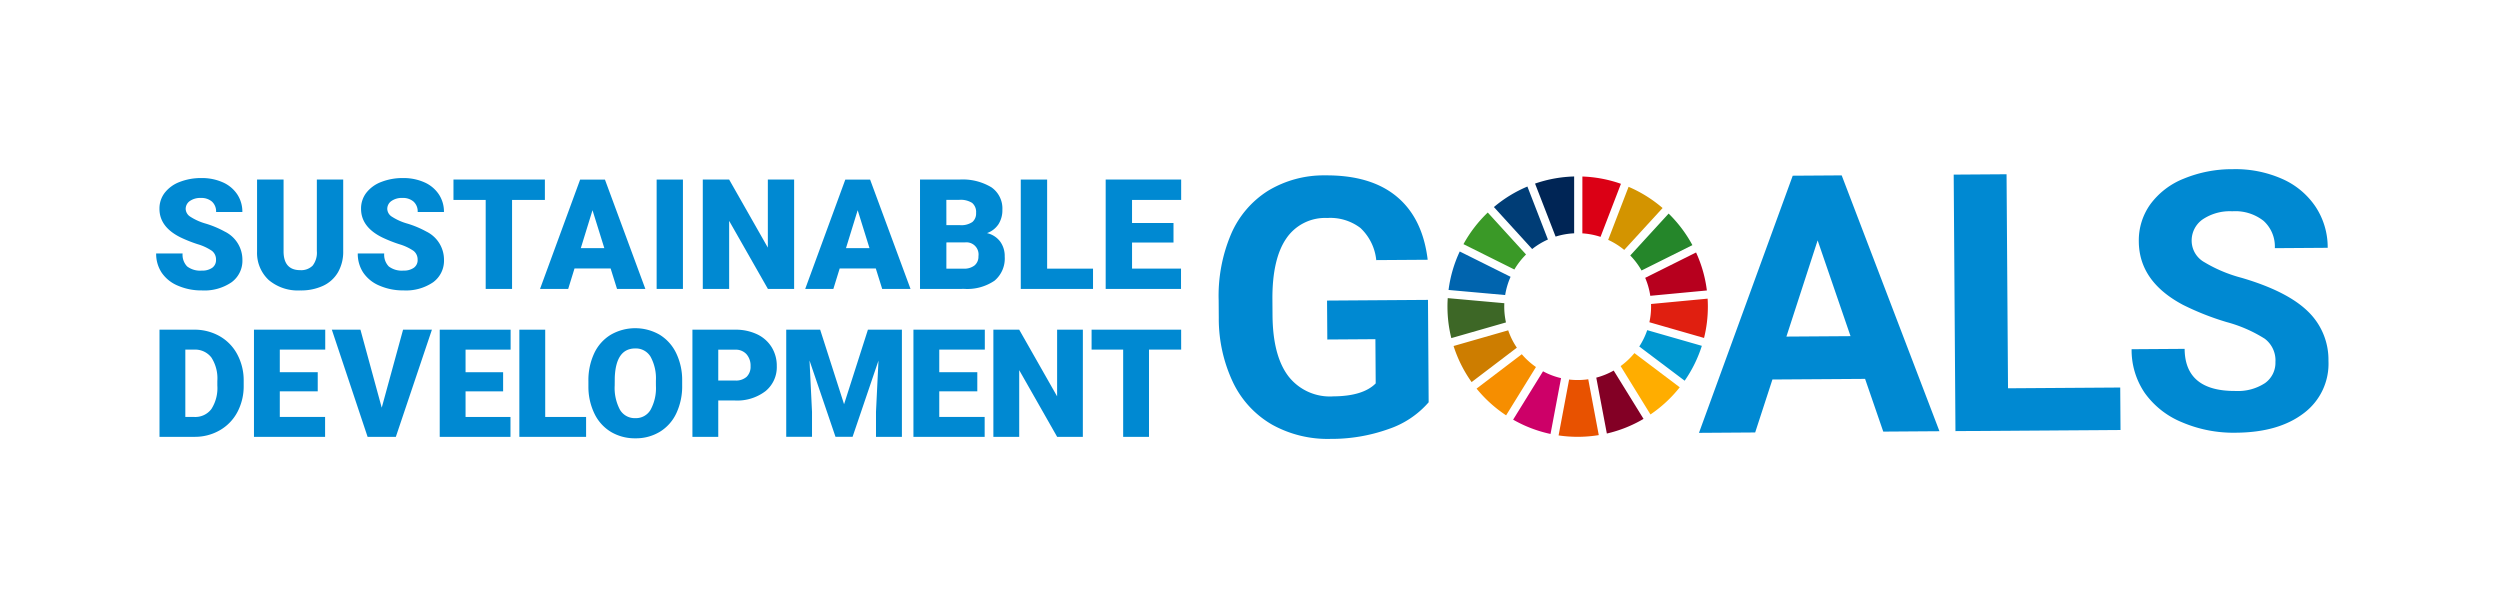 <svg xmlns="http://www.w3.org/2000/svg" xmlns:xlink="http://www.w3.org/1999/xlink" width="402" height="96" viewBox="0 0 402 96"><defs><clipPath id="a"><rect width="349.307" height="43.37" fill="none"/></clipPath></defs><g transform="translate(-1149 -32.188)"><rect width="402" height="96" transform="translate(1149 32.188)" fill="#fff"/><g transform="translate(1174.109 59.392)"><g transform="translate(0 0)" clip-path="url(#a)"><path d="M274.064,37.888a14.747,14.747,0,0,1-6.457,4.307,27.172,27.172,0,0,1-9.281,1.579,18.4,18.4,0,0,1-9.407-2.273,15.585,15.585,0,0,1-6.278-6.742,23.882,23.882,0,0,1-2.324-10.437l-.019-2.8a25.374,25.374,0,0,1,2.009-10.708,15.408,15.408,0,0,1,5.958-6.953A17.3,17.3,0,0,1,257.441,1.4q7.336-.05,11.5,3.42t4.969,10.15l-8.271.056a8.226,8.226,0,0,0-2.542-5.166,8.008,8.008,0,0,0-5.351-1.607,7.536,7.536,0,0,0-6.578,3.3q-2.244,3.273-2.228,9.7l.018,2.634q.045,6.488,2.532,9.785a8.439,8.439,0,0,0,7.246,3.265q4.787-.033,6.813-2.086l-.048-7.11-7.733.053-.043-6.26,16.231-.111Z" transform="translate(-69.446 -0.405)" fill="#0089d2"/><path d="M375.636,34.124l-14.9.1-2.774,8.518-9.037.062L364,1.455l7.875-.053,15.72,41.139-9.036.062Zm-12.652-6.8,10.312-.07-5.29-15.4Z" transform="translate(-100.839 -0.405)" fill="#0089d2"/><path d="M415.269,35.565l18.044-.123.047,6.827-26.543.181-.282-41.244,8.5-.058Z" transform="translate(-117.489 -0.332)" fill="#0089d2"/><path d="M469.9,30.946a4.362,4.362,0,0,0-1.725-3.685,22.309,22.309,0,0,0-6.137-2.678,43.383,43.383,0,0,1-7.017-2.771q-7.051-3.748-7.094-10.179a9.957,9.957,0,0,1,1.843-5.975,12.294,12.294,0,0,1,5.382-4.131A20.378,20.378,0,0,1,463.057,0a18.54,18.54,0,0,1,7.885,1.546,12.538,12.538,0,0,1,5.4,4.482,11.828,11.828,0,0,1,1.958,6.615l-8.5.058a5.561,5.561,0,0,0-1.814-4.393,7.342,7.342,0,0,0-5.025-1.538,7.833,7.833,0,0,0-4.835,1.351,4.152,4.152,0,0,0-1.7,3.482,3.977,3.977,0,0,0,2.048,3.357,22.889,22.889,0,0,0,5.979,2.509q7.267,2.132,10.6,5.338a10.777,10.777,0,0,1,3.369,8.023,9.923,9.923,0,0,1-3.994,8.426q-4.03,3.074-10.885,3.12a21.074,21.074,0,0,1-8.68-1.683,13.719,13.719,0,0,1-5.995-4.732,12.222,12.222,0,0,1-2.1-7.011l8.527-.058q.047,6.827,8.2,6.772a7.942,7.942,0,0,0,4.723-1.265,4.007,4.007,0,0,0,1.676-3.453" transform="translate(-129.115 0)" fill="#0089d2"/><path d="M344.941,18.839l-8.179,4.077a11.707,11.707,0,0,1,.819,2.89l9.1-.859a20.761,20.761,0,0,0-1.738-6.108" transform="translate(-97.324 -5.444)" fill="#b7001e"/><path d="M337.982,30.562a11.641,11.641,0,0,1-.271,2.511L346.5,35.6a20.859,20.859,0,0,0,.614-5.035c0-.432-.014-.859-.04-1.285l-9.1.86c.005.142.008.284.008.426" transform="translate(-97.598 -8.461)" fill="#e01f10"/><path d="M336.7,36.406a11.808,11.808,0,0,1-1.278,2.63l7.3,5.5a20.823,20.823,0,0,0,2.762-5.61Z" transform="translate(-96.937 -10.521)" fill="#0098d1"/><path d="M303.847,18.966a11.894,11.894,0,0,1,1.876-2.414L299.57,9.805a21.03,21.03,0,0,0-3.907,5.085Z" transform="translate(-85.446 -2.834)" fill="#3a9927"/><path d="M328.389,12.518a11.722,11.722,0,0,1,2.58,1.617L337.14,7.4a21.011,21.011,0,0,0-5.469-3.412Z" transform="translate(-94.904 -1.152)" fill="#d39400"/><path d="M335.2,19.192l8.177-4.076a21.025,21.025,0,0,0-3.821-5.074l-6.171,6.736a11.872,11.872,0,0,1,1.814,2.415" transform="translate(-96.348 -2.902)" fill="#25862a"/><path d="M301.175,30.53c0-.184.006-.368.014-.551l-9.1-.815c-.028.451-.045.907-.045,1.366a20.951,20.951,0,0,0,.619,5.062l8.789-2.521a11.82,11.82,0,0,1-.277-2.54" transform="translate(-84.401 -8.428)" fill="#3d6726"/><path d="M333.424,41.6a11.971,11.971,0,0,1-2.219,2.087l4.8,7.779a21.11,21.11,0,0,0,4.705-4.369Z" transform="translate(-95.718 -12.024)" fill="#ffad00"/><path d="M305.9,41.849l-7.273,5.528a21.124,21.124,0,0,0,4.75,4.3l4.8-7.771a11.892,11.892,0,0,1-2.28-2.06" transform="translate(-86.304 -12.094)" fill="#f68e00"/><path d="M301.392,25.617a11.656,11.656,0,0,1,.872-2.931l-8.176-4.073a20.786,20.786,0,0,0-1.8,6.187Z" transform="translate(-84.47 -5.379)" fill="#0064ae"/><path d="M333.3,53.314l-4.8-7.769a11.767,11.767,0,0,1-2.8,1.138L327.4,55.67a20.8,20.8,0,0,0,5.9-2.356" transform="translate(-94.128 -13.162)" fill="#830025"/><path d="M321.945,47.514a11.735,11.735,0,0,1-3.076.043l-1.693,8.987a21.056,21.056,0,0,0,6.461-.05Z" transform="translate(-91.664 -13.732)" fill="#e85200"/><path d="M322.551,10.8a11.746,11.746,0,0,1,2.922.564l3.282-8.53a20.788,20.788,0,0,0-6.2-1.174Z" transform="translate(-93.217 -0.48)" fill="#db0015"/><path d="M314.6,46.813a11.719,11.719,0,0,1-2.9-1.1l-4.807,7.775a20.862,20.862,0,0,0,6.014,2.3Z" transform="translate(-88.691 -13.212)" fill="#cd0068"/><path d="M315.157,11.319a11.705,11.705,0,0,1,2.982-.53V1.65a20.848,20.848,0,0,0-6.287,1.145Z" transform="translate(-90.125 -0.477)" fill="#002555"/><path d="M303.6,39.237a11.707,11.707,0,0,1-1.392-2.791l-8.783,2.521a20.868,20.868,0,0,0,2.9,5.8Z" transform="translate(-84.799 -10.533)" fill="#cd7d00"/><path d="M308.7,13.976a11.807,11.807,0,0,1,2.532-1.531l-3.3-8.52a20.9,20.9,0,0,0-5.387,3.3Z" transform="translate(-87.435 -1.134)" fill="#003d76"/><path d="M9.626,15.162a1.742,1.742,0,0,0-.658-1.449,8.174,8.174,0,0,0-2.313-1.075A22.154,22.154,0,0,1,3.95,11.563Q.531,9.884.532,6.949A4.137,4.137,0,0,1,1.384,4.37,5.5,5.5,0,0,1,3.792,2.631a9.381,9.381,0,0,1,3.5-.622,8.2,8.2,0,0,1,3.4.676,5.382,5.382,0,0,1,2.337,1.927,5.028,5.028,0,0,1,.833,2.856H9.638A2.125,2.125,0,0,0,8.98,5.8,2.568,2.568,0,0,0,7.2,5.21a2.893,2.893,0,0,0-1.794.5,1.538,1.538,0,0,0-.658,1.274,1.549,1.549,0,0,0,.725,1.226A9.17,9.17,0,0,0,8.02,9.347a15.641,15.641,0,0,1,3,1.262,5.034,5.034,0,0,1,2.85,4.529,4.293,4.293,0,0,1-1.739,3.623,7.732,7.732,0,0,1-4.771,1.317,9.466,9.466,0,0,1-3.871-.767,5.836,5.836,0,0,1-2.609-2.1A5.479,5.479,0,0,1,0,14.135H4.252a2.7,2.7,0,0,0,.731,2.084,3.454,3.454,0,0,0,2.373.67,2.726,2.726,0,0,0,1.661-.453,1.5,1.5,0,0,0,.61-1.274" transform="translate(0 -0.581)" fill="#0089d2"/><path d="M36.675,2.349v11.51a6.615,6.615,0,0,1-.833,3.387,5.4,5.4,0,0,1-2.392,2.181,8.424,8.424,0,0,1-3.684.749,7.28,7.28,0,0,1-5.06-1.667,5.945,5.945,0,0,1-1.884-4.566V2.349h4.263V14.028q.073,2.887,2.681,2.887a2.594,2.594,0,0,0,1.993-.725,3.387,3.387,0,0,0,.677-2.355V2.349Z" transform="translate(-6.596 -0.679)" fill="#0089d2"/><path d="M55.218,15.162a1.742,1.742,0,0,0-.658-1.449,8.174,8.174,0,0,0-2.313-1.075,22.154,22.154,0,0,1-2.705-1.075q-3.418-1.679-3.418-4.614a4.136,4.136,0,0,1,.852-2.579,5.5,5.5,0,0,1,2.409-1.739,9.381,9.381,0,0,1,3.5-.622,8.2,8.2,0,0,1,3.4.676,5.382,5.382,0,0,1,2.337,1.927,5.028,5.028,0,0,1,.833,2.856H55.23A2.127,2.127,0,0,0,54.572,5.8a2.568,2.568,0,0,0-1.781-.592,2.893,2.893,0,0,0-1.794.5,1.538,1.538,0,0,0-.658,1.274,1.548,1.548,0,0,0,.725,1.226,9.153,9.153,0,0,0,2.548,1.135,15.64,15.64,0,0,1,3,1.262,5.034,5.034,0,0,1,2.85,4.529,4.293,4.293,0,0,1-1.739,3.623,7.732,7.732,0,0,1-4.771,1.317,9.466,9.466,0,0,1-3.871-.767,5.836,5.836,0,0,1-2.609-2.1,5.479,5.479,0,0,1-.876-3.074h4.252a2.7,2.7,0,0,0,.731,2.084,3.454,3.454,0,0,0,2.373.67,2.726,2.726,0,0,0,1.661-.453,1.5,1.5,0,0,0,.61-1.274" transform="translate(-13.176 -0.581)" fill="#0089d2"/><path d="M81.941,5.622H76.663V19.934h-4.24V5.622H67.242V2.349h14.7Z" transform="translate(-19.433 -0.679)" fill="#0089d2"/><path d="M98.172,16.649h-5.81l-1.015,3.286H86.819l6.45-17.585h3.986l6.5,17.585H99.2Zm-4.795-3.273h3.78l-1.9-6.1Z" transform="translate(-25.091 -0.679)" fill="#0089d2"/><rect width="4.227" height="17.585" transform="translate(80.479 1.67)" fill="#0089d2"/><path d="M138.315,19.934H134.1L127.868,8.992V19.934h-4.239V2.349h4.239l6.221,10.942V2.349h4.227Z" transform="translate(-35.729 -0.679)" fill="#0089d2"/><path d="M158.143,16.649h-5.81l-1.015,3.286H146.79l6.449-17.585h3.986l6.5,17.585H159.17Zm-4.795-3.273h3.78l-1.9-6.1Z" transform="translate(-42.422 -0.679)" fill="#0089d2"/><path d="M172.755,19.934V2.349h6.317a8.947,8.947,0,0,1,5.163,1.244A4.138,4.138,0,0,1,186,7.2a4.188,4.188,0,0,1-.628,2.331,3.662,3.662,0,0,1-1.848,1.426,3.706,3.706,0,0,1,2.114,1.352,3.939,3.939,0,0,1,.737,2.416,4.655,4.655,0,0,1-1.637,3.883,7.79,7.79,0,0,1-4.849,1.322ZM176.994,9.68H179.2a3.136,3.136,0,0,0,1.98-.509,1.8,1.8,0,0,0,.592-1.465,1.9,1.9,0,0,0-.64-1.605,3.434,3.434,0,0,0-2.065-.491h-2.078Zm0,2.778v4.215h2.778a2.643,2.643,0,0,0,1.763-.525,1.839,1.839,0,0,0,.616-1.48,1.95,1.95,0,0,0-2.186-2.211Z" transform="translate(-49.926 -0.679)" fill="#0089d2"/><path d="M199.782,16.673h7.379v3.261H195.543V2.348h4.239Z" transform="translate(-56.512 -0.679)" fill="#0089d2"/><path d="M225.652,12.47h-6.667v4.2h7.875v3.261H214.745V2.349h12.138V5.622h-7.9V9.33h6.667Z" transform="translate(-62.061 -0.679)" fill="#0089d2"/><path d="M.757,53.53V36.3h5.55a8.168,8.168,0,0,1,4.107,1.035,7.281,7.281,0,0,1,2.845,2.923,8.831,8.831,0,0,1,1.036,4.23v.793a8.872,8.872,0,0,1-1,4.243,7.311,7.311,0,0,1-2.816,2.935A7.987,7.987,0,0,1,6.425,53.53ZM4.911,39.507V50.334H6.355A3.232,3.232,0,0,0,9.1,49.062a6.233,6.233,0,0,0,.958-3.781v-.745A6.182,6.182,0,0,0,9.1,40.773a3.288,3.288,0,0,0-2.793-1.266Z" transform="translate(-0.219 -10.491)" fill="#0089d2"/><path d="M32.375,46.216h-6.1v4.118h7.283v3.2H22.122V36.3h11.46v3.207H26.276V43.14h6.1Z" transform="translate(-6.393 -10.49)" fill="#0089d2"/><path d="M47.756,48.843,51.188,36.3h4.639l-5.8,17.23H45.483L39.733,36.3h4.6Z" transform="translate(-11.483 -10.491)" fill="#0089d2"/><path d="M74.326,46.216h-6.04v4.118h7.224v3.2H64.132V36.3h11.4v3.207H68.286V43.14h6.04Z" transform="translate(-18.534 -10.49)" fill="#0089d2"/><path d="M86.3,50.334h6.574v3.2H82.141V36.3H86.3Z" transform="translate(-23.739 -10.491)" fill="#0089d2"/><path d="M112.836,45.173a10.164,10.164,0,0,1-.935,4.462,6.909,6.909,0,0,1-2.657,2.988,7.4,7.4,0,0,1-3.923,1.047,7.5,7.5,0,0,1-3.906-1.012,6.9,6.9,0,0,1-2.656-2.894,9.866,9.866,0,0,1-1-4.319v-.97a10.2,10.2,0,0,1,.929-4.468,6.892,6.892,0,0,1,2.663-2.988,7.884,7.884,0,0,1,7.852-.012,7.015,7.015,0,0,1,2.668,2.965,9.92,9.92,0,0,1,.965,4.408Zm-4.225-.722a7.249,7.249,0,0,0-.858-3.9,2.752,2.752,0,0,0-2.455-1.331q-3.125,0-3.3,4.686l-.012,1.266a7.455,7.455,0,0,0,.84,3.894,2.746,2.746,0,0,0,2.5,1.36,2.714,2.714,0,0,0,2.426-1.337,7.249,7.249,0,0,0,.864-3.847Z" transform="translate(-28.252 -10.394)" fill="#0089d2"/><path d="M125.438,47.683v5.847h-4.154V36.3h6.875a8,8,0,0,1,3.5.728,5.482,5.482,0,0,1,2.355,2.07,5.653,5.653,0,0,1,.835,3.047,4.984,4.984,0,0,1-1.805,4.029,7.485,7.485,0,0,1-4.952,1.509Zm0-3.207h2.722a2.567,2.567,0,0,0,1.84-.6,2.244,2.244,0,0,0,.633-1.7,2.772,2.772,0,0,0-.651-1.928,2.307,2.307,0,0,0-1.775-.734h-2.769Z" transform="translate(-35.051 -10.49)" fill="#0089d2"/><path d="M147.956,36.3,151.8,48.287,155.636,36.3H161.1v17.23h-4.166V49.506l.4-8.236-4.166,12.259h-2.746l-4.177-12.271.4,8.248v4.023H142.5V36.3Z" transform="translate(-41.183 -10.491)" fill="#0089d2"/><path d="M181.537,46.216H175.42v4.118h7.3v3.2H171.267V36.3h11.478v3.207H175.42V43.14h6.117Z" transform="translate(-49.496 -10.49)" fill="#0089d2"/><path d="M203.732,53.53H199.6L193.5,42.808V53.53h-4.154V36.3H193.5l6.095,10.721V36.3h4.142Z" transform="translate(-54.72 -10.491)" fill="#0089d2"/><path d="M225.963,39.507h-5.172V53.53h-4.154V39.507h-5.077V36.3h14.4Z" transform="translate(-61.141 -10.491)" fill="#0089d2"/></g></g></g></svg>